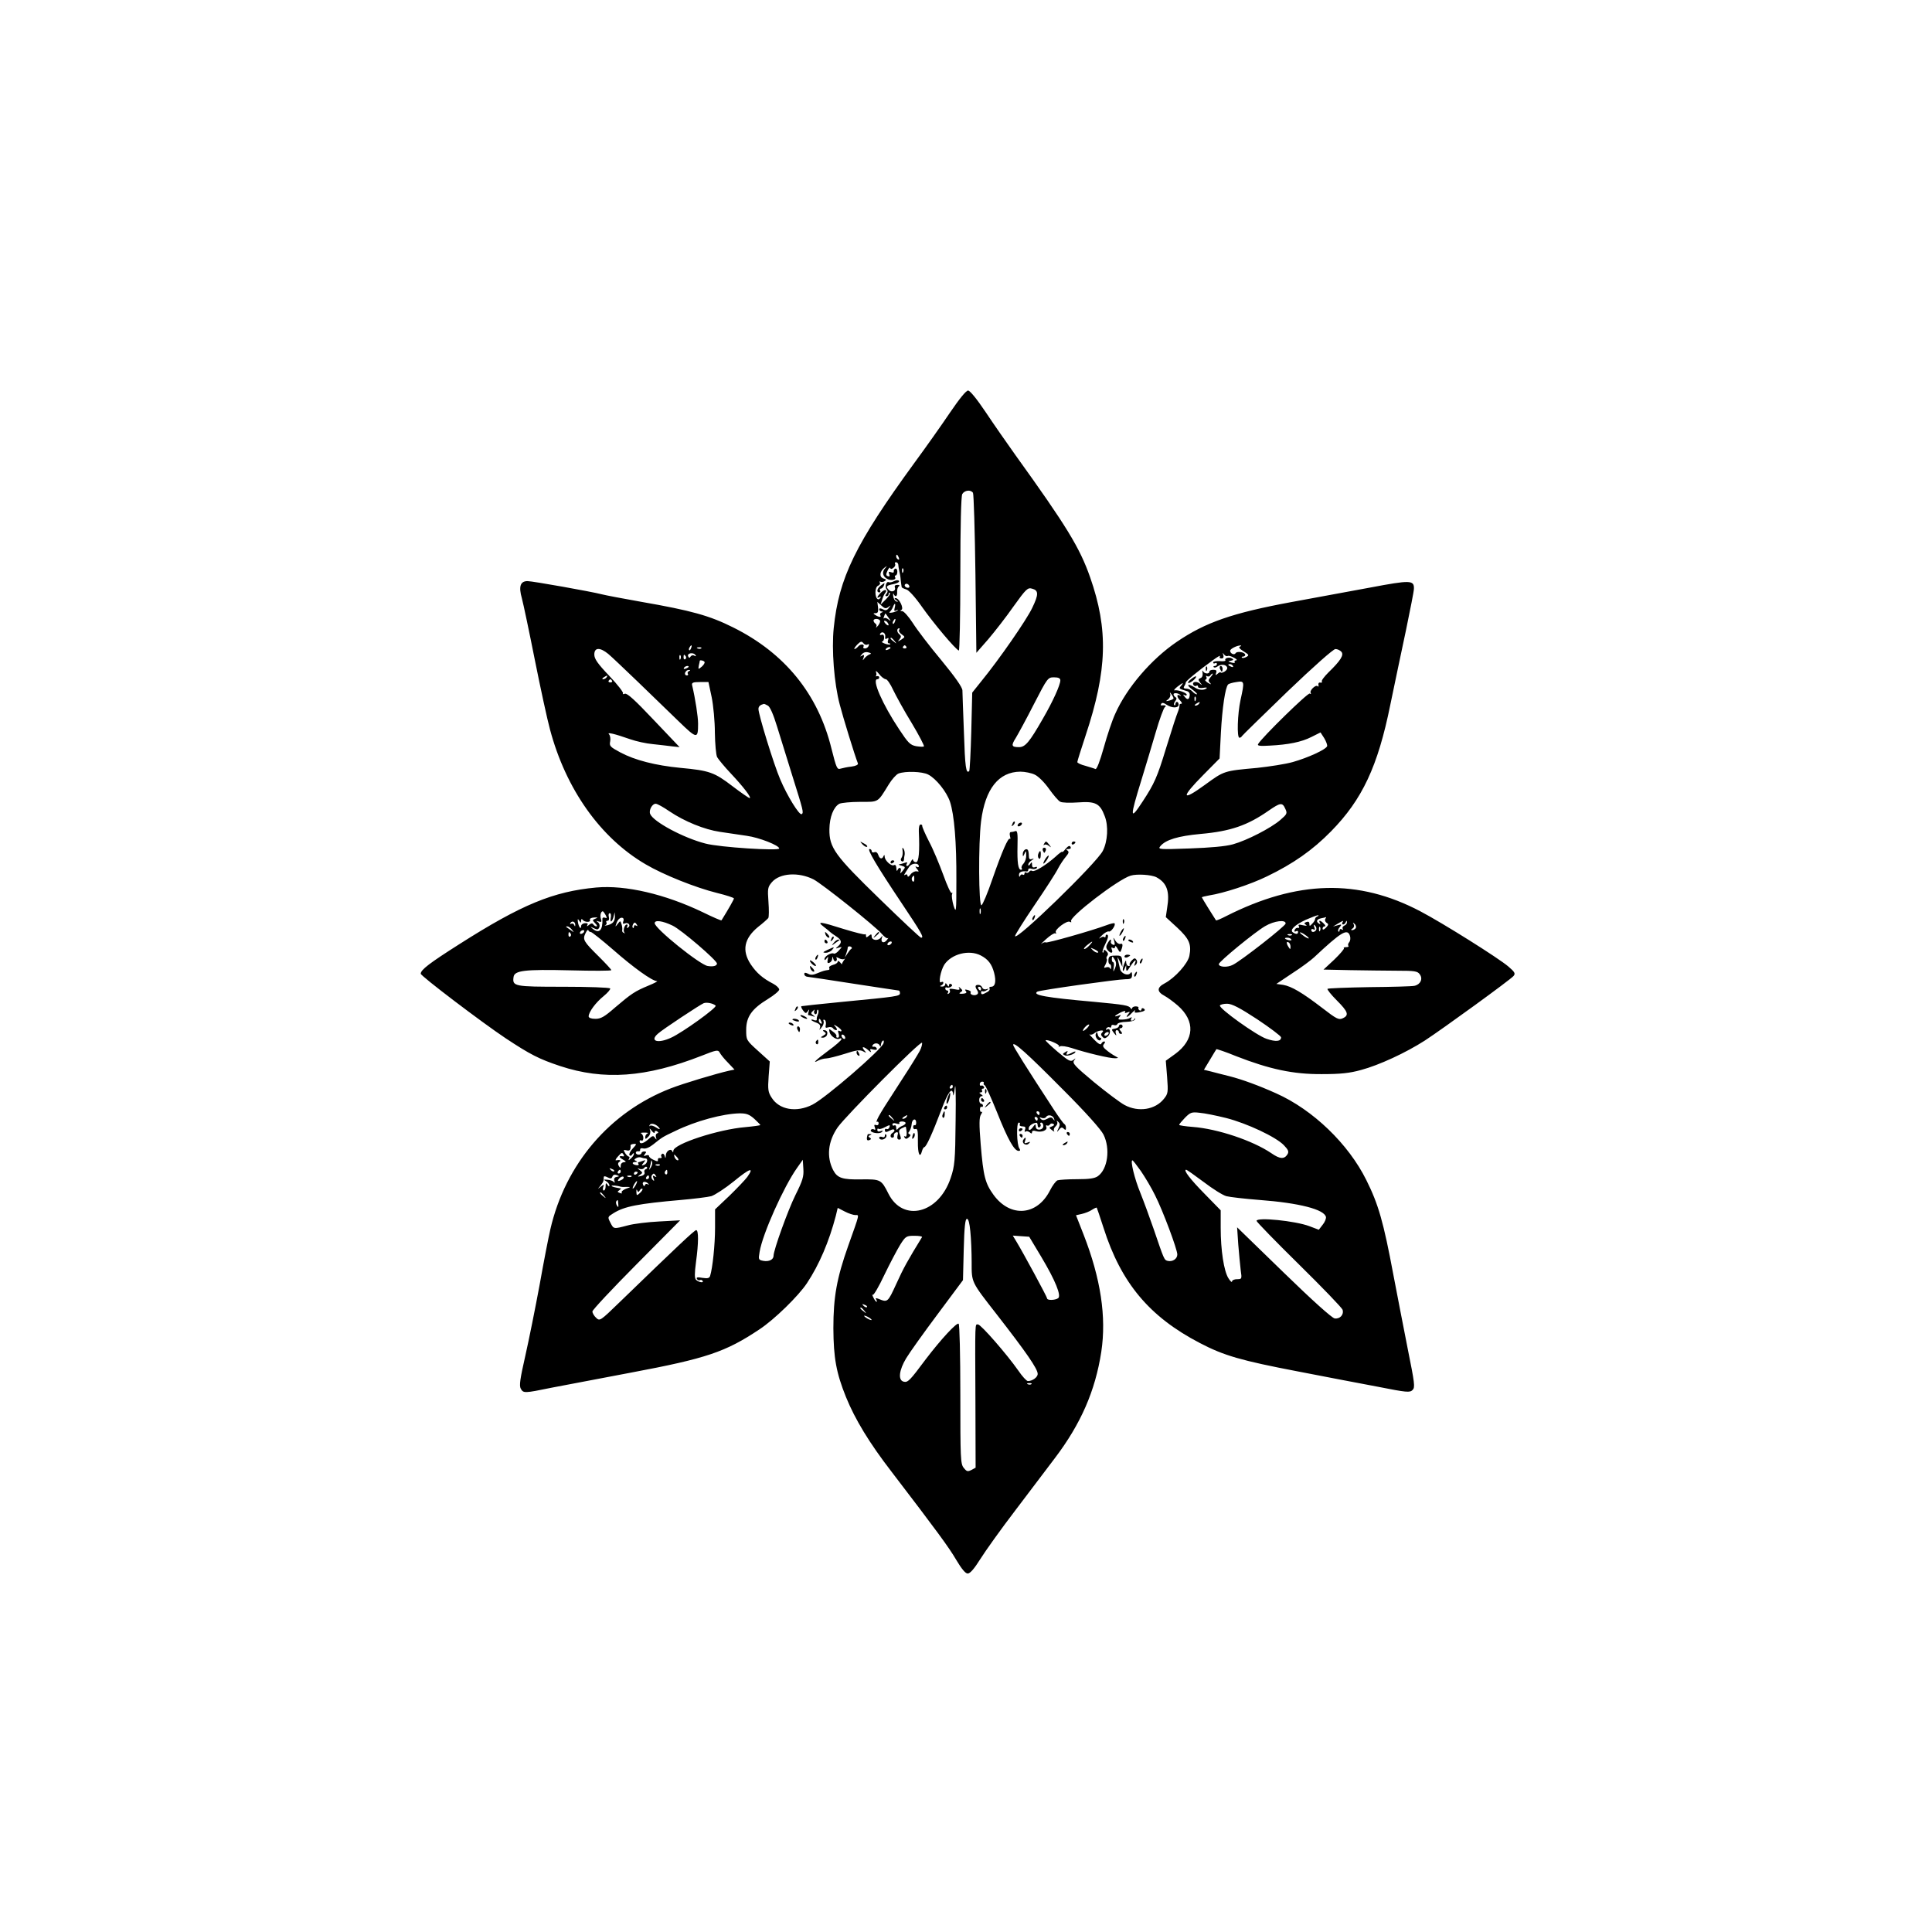 <?xml version="1.0" standalone="no"?>
<!DOCTYPE svg PUBLIC "-//W3C//DTD SVG 20010904//EN"
 "http://www.w3.org/TR/2001/REC-SVG-20010904/DTD/svg10.dtd">
<svg version="1.0" xmlns="http://www.w3.org/2000/svg"
 width="1024pt" height="1024pt" viewBox="0 0 1024 1024"
 preserveAspectRatio="xMidYMid meet">

<g transform="translate(0,1024) scale(0.1,-0.1)"
fill="#000000" stroke="none">
<path d="M5035 8053 c-43 -64 -128 -184 -189 -267 -312 -428 -400 -609 -427
-874 -12 -114 2 -295 32 -407 17 -66 79 -268 96 -311 3 -7 -11 -14 -34 -17
-21 -2 -47 -8 -58 -11 -18 -6 -22 3 -48 106 -71 290 -248 507 -522 643 -124
62 -221 89 -485 135 -96 17 -191 35 -210 40 -58 15 -368 70 -394 70 -38 0 -48
-28 -30 -91 8 -30 39 -177 69 -328 30 -150 66 -316 80 -367 84 -316 267 -575
507 -715 95 -56 266 -124 379 -152 49 -12 89 -25 89 -29 0 -5 -28 -55 -66
-116 -2 -2 -46 17 -99 43 -200 96 -409 145 -565 131 -227 -21 -395 -90 -725
-300 -159 -101 -205 -136 -205 -157 0 -12 324 -258 450 -342 130 -86 177 -110
288 -147 232 -77 456 -61 750 54 78 31 88 33 96 18 5 -10 24 -34 44 -54 l35
-37 -29 -6 c-67 -15 -244 -68 -310 -94 -322 -125 -557 -400 -637 -746 -9 -38
-35 -171 -57 -295 -23 -124 -57 -293 -76 -377 -27 -119 -33 -157 -24 -173 14
-25 18 -25 164 5 67 13 256 49 421 80 399 75 500 109 680 229 79 52 207 177
252 245 65 98 117 220 153 357 l10 42 37 -19 c21 -11 46 -19 56 -19 22 0 25
12 -37 -162 -61 -172 -79 -272 -79 -438 1 -157 15 -236 67 -365 48 -118 123
-242 241 -395 241 -315 305 -402 344 -469 28 -47 48 -71 60 -71 13 0 35 26 67
77 27 43 109 158 184 256 74 98 170 224 212 280 137 181 213 355 245 562 28
185 -3 389 -94 622 l-40 102 31 7 c17 4 41 13 54 22 12 8 24 13 25 11 1 -2 18
-50 36 -107 93 -292 243 -471 510 -610 128 -67 218 -93 521 -151 140 -27 331
-64 423 -81 152 -30 170 -32 184 -17 14 14 11 35 -26 219 -22 111 -56 288 -76
392 -52 278 -79 373 -143 501 -95 192 -283 373 -478 460 -91 41 -181 74 -248
91 -34 8 -78 20 -98 25 l-37 9 32 53 c17 28 32 54 34 56 1 2 49 -14 105 -37
177 -69 302 -96 453 -95 100 0 148 5 209 22 94 25 237 91 338 156 95 62 453
322 470 342 11 13 7 21 -27 50 -51 44 -347 230 -467 293 -329 173 -653 165
-1030 -26 -27 -14 -51 -24 -53 -22 -7 10 -75 119 -75 122 0 2 17 6 38 10 78
12 219 58 307 101 139 67 242 139 340 239 165 168 248 344 314 671 23 110 60
288 83 395 22 107 42 206 42 219 2 47 -19 47 -231 7 -109 -20 -297 -55 -418
-77 -313 -58 -455 -107 -608 -211 -135 -92 -265 -243 -326 -381 -16 -34 -43
-115 -61 -180 -20 -71 -37 -116 -44 -113 -6 3 -30 10 -53 17 -24 6 -43 15 -43
20 0 5 20 68 44 141 115 346 121 561 24 838 -55 157 -124 270 -396 648 -45 63
-116 165 -158 228 -47 70 -83 114 -93 114 -11 0 -47 -45 -96 -117z m122 -425
c4 -7 10 -201 13 -431 l5 -417 63 72 c34 40 95 118 134 174 66 92 75 101 98
94 35 -9 36 -30 1 -102 -29 -62 -175 -273 -270 -389 l-48 -60 -5 -205 c-3
-112 -8 -207 -11 -211 -17 -16 -22 21 -28 205 -4 108 -8 209 -8 223 -1 17 -38
70 -112 160 -62 74 -129 162 -151 197 -22 34 -47 62 -56 63 -11 0 -12 3 -5 6
16 6 -11 63 -30 63 -8 0 -7 -4 3 -11 12 -8 12 -10 1 -7 -8 2 -15 15 -17 29 -1
13 0 18 2 12 9 -21 21 -15 19 10 -1 12 3 25 9 29 7 5 4 8 -8 8 -12 0 -16 -5
-13 -14 7 -18 -17 -28 -32 -13 -18 18 -13 24 24 31 20 4 33 11 30 17 -4 5 -14
5 -26 -1 -11 -6 -23 -8 -28 -6 -13 8 -23 -26 -12 -37 7 -7 7 -15 0 -24 -8 -9
-8 -13 0 -13 6 0 11 5 11 12 0 6 3 8 7 5 3 -4 -7 -19 -22 -34 l-28 -28 8 25
c4 14 11 30 16 36 16 20 -2 23 -22 3 -21 -21 -25 -34 -7 -23 7 4 8 3 4 -5 -12
-18 -26 -2 -26 30 0 17 6 32 15 35 8 4 12 11 8 17 -3 5 -2 7 3 4 6 -3 16 -2
23 3 10 6 9 9 -7 14 -23 8 -20 38 7 58 13 10 14 10 4 -2 -19 -20 -16 -43 7
-57 20 -13 54 -7 44 8 -3 5 -1 9 3 9 5 0 9 9 9 20 0 11 -5 18 -11 16 -5 -2 -9
-8 -8 -14 2 -7 -4 -9 -14 -5 -12 5 -15 2 -10 -10 4 -11 2 -14 -7 -11 -11 4
-11 10 -2 29 6 14 13 20 14 14 3 -6 9 -6 18 2 8 6 11 15 8 20 -3 5 0 9 5 9 6
0 11 -6 12 -12 0 -7 3 -22 5 -33 3 -11 7 -33 8 -50 2 -16 4 -33 5 -36 0 -4 11
-9 24 -13 13 -3 47 -40 84 -93 60 -85 177 -225 195 -231 4 -2 8 179 8 403 0
261 4 413 10 426 12 21 45 25 57 7z m-393 -344 c3 -8 2 -12 -4 -9 -6 3 -10 10
-10 16 0 14 7 11 14 -7z m23 -76 c-3 -8 -6 -5 -6 6 -1 11 2 17 5 13 3 -3 4
-12 1 -19z m33 -78 c0 -5 -7 -7 -15 -4 -8 4 -12 10 -9 15 6 11 24 2 24 -11z
m-111 -107 c14 11 14 10 2 -5 -10 -14 -18 -15 -32 -7 -13 6 -19 6 -19 -1 0 -5
6 -10 13 -11 9 0 9 -2 -1 -6 -6 -2 -10 -9 -6 -14 7 -12 -7 -11 -26 1 -13 8
-13 10 1 10 12 0 15 8 13 30 l-4 30 22 -20 c17 -16 24 -17 37 -7z m33 -5 c-4
-16 -2 -19 9 -13 8 5 11 4 6 0 -4 -5 -18 -10 -30 -12 -12 -2 -17 0 -11 4 6 5
13 16 17 26 9 24 16 21 9 -5z m-32 -53 c14 -18 13 -19 -1 -8 -9 7 -19 10 -23
6 -4 -4 -4 1 0 10 3 10 7 17 8 15 1 -2 8 -12 16 -23z m-46 -14 c3 -4 -2 -17
-10 -27 -9 -10 -13 -14 -10 -7 4 6 2 14 -4 18 -5 3 -10 10 -10 16 0 11 27 12
34 0z m79 -6 c-3 -9 -8 -14 -10 -11 -3 3 -2 9 2 15 9 16 15 13 8 -4z m-38 -6
c11 -16 1 -19 -13 -3 -7 8 -8 14 -3 14 5 0 13 -5 16 -11z m60 -38 c-3 -5 3
-16 14 -23 19 -14 19 -14 -2 -28 -19 -12 -21 -11 -9 2 10 13 9 18 -3 28 -13
11 -12 30 1 30 3 0 3 -4 -1 -9z m-73 -36 c-2 -11 1 -15 9 -9 9 5 10 2 6 -9 -4
-10 -1 -17 5 -17 6 0 9 -2 6 -5 -3 -3 -16 -1 -29 4 -13 5 -19 10 -14 10 6 1
11 10 11 21 0 13 -5 19 -14 15 -7 -3 -10 0 -7 6 10 16 30 4 27 -16z m49 -22
c13 -16 12 -17 -3 -4 -10 7 -18 15 -18 17 0 8 8 3 21 -13z m-143 -19 c7 4 10
2 6 -7 -2 -7 -11 -14 -19 -14 -8 0 -12 4 -9 8 9 15 -14 18 -26 4 -7 -8 -16
-15 -21 -15 -4 0 2 10 14 23 18 18 24 20 33 8 6 -8 16 -11 22 -7z m-935 -19
c-3 -9 -8 -14 -10 -11 -3 3 -2 9 2 15 9 16 15 13 8 -4z m1141 7 c3 -5 -1 -9
-9 -9 -8 0 -12 4 -9 9 3 4 7 8 9 8 2 0 6 -4 9 -8z m1768 1 c-9 -3 -2 -12 19
-25 29 -18 31 -21 15 -30 -10 -5 -20 -7 -23 -4 -4 3 -1 6 5 6 7 0 12 4 12 9 0
14 -43 22 -51 9 -7 -12 -29 -2 -29 13 0 10 36 28 55 28 6 -1 4 -3 -3 -6z
m-2855 -9 c-3 -3 -12 -4 -19 -1 -8 3 -5 6 6 6 11 1 17 -2 13 -5z m1003 2 c0
-2 -7 -7 -16 -10 -8 -3 -12 -2 -9 4 6 10 25 14 25 6z m-1496 -32 c17 -14 87
-81 156 -147 69 -67 166 -161 216 -209 99 -96 104 -96 104 -13 0 35 -14 129
-32 205 -2 12 7 15 42 15 l45 0 17 -80 c9 -44 17 -129 17 -188 1 -60 6 -118
12 -130 7 -12 39 -51 73 -87 66 -70 112 -130 99 -130 -4 0 -46 29 -92 64 -94
72 -121 82 -273 96 -135 13 -243 41 -320 82 -54 29 -59 34 -54 58 3 15 0 32
-6 38 -13 13 29 3 112 -26 31 -11 85 -23 120 -26 36 -4 82 -9 104 -12 l38 -4
-137 144 c-100 106 -141 143 -153 139 -9 -3 -14 -3 -10 2 4 4 -28 46 -72 92
-63 66 -80 91 -80 114 0 38 30 39 74 3z m3886 11 c14 -17 -5 -47 -69 -109 -22
-22 -38 -43 -35 -48 3 -5 0 -7 -8 -6 -7 2 -12 -4 -10 -12 2 -8 0 -12 -4 -7
-10 10 -45 -23 -37 -36 3 -6 1 -7 -5 -3 -10 6 -255 -234 -274 -268 -5 -9 10
-11 60 -8 101 5 170 19 223 46 l48 24 20 -31 c10 -17 17 -36 15 -42 -7 -18
-101 -61 -182 -84 -39 -11 -124 -24 -189 -31 -177 -16 -174 -15 -277 -90 -125
-91 -128 -68 -9 52 l87 88 7 137 c7 130 23 239 38 255 3 4 23 10 44 13 43 7
44 5 22 -95 -16 -73 -20 -200 -6 -200 5 0 11 3 13 8 2 4 110 109 240 235 142
136 245 227 256 227 11 0 25 -7 32 -15z m-2500 -13 c-8 -3 -21 -12 -28 -21
-11 -14 -11 -14 -5 3 5 15 3 17 -8 11 -12 -7 -12 -6 -1 7 8 10 21 14 35 10 15
-4 17 -7 7 -10z m-924 -4 c5 -7 2 -8 -6 -3 -7 4 -15 2 -20 -5 -5 -9 -8 -8 -13
2 -6 17 29 22 39 6z m2821 -5 c4 3 19 -1 33 -9 14 -7 19 -13 12 -14 -7 0 -11
-4 -8 -9 4 -5 -4 -6 -16 -3 -21 6 -21 7 -4 10 14 3 16 6 6 12 -15 9 -42 2 -35
-10 2 -4 -11 -6 -30 -4 -19 1 -35 -2 -35 -7 0 -6 5 -7 10 -4 6 3 10 1 10 -4 0
-6 -5 -11 -12 -11 -6 0 -8 -3 -5 -6 4 -4 12 -2 19 3 18 14 46 12 52 -4 3 -7
-4 -17 -14 -23 -11 -6 -20 -8 -20 -4 0 3 -7 1 -15 -6 -13 -11 -14 -10 -9 4 4
12 0 16 -15 16 -12 0 -21 -4 -21 -10 0 -14 -27 -12 -34 3 -4 6 -4 2 -2 -10 2
-13 -2 -24 -11 -27 -13 -5 -13 -9 -2 -24 13 -15 12 -16 -3 -4 -18 14 -43 7
-32 -9 3 -5 10 -7 15 -4 5 4 9 1 9 -5 0 -6 11 -8 26 -6 15 3 24 2 20 -1 -13
-13 -41 -12 -63 3 -38 24 -49 15 -13 -11 19 -14 29 -25 23 -25 -6 0 -16 7 -23
15 -7 8 -21 15 -32 15 -13 0 -17 4 -11 13 4 6 8 15 8 20 0 7 65 61 144 118 24
18 41 27 37 21 -4 -7 -1 -12 8 -12 10 0 13 6 10 18 -5 13 -4 14 4 3 5 -7 14
-11 19 -8z m-2900 -15 c-3 -8 -6 -5 -6 6 -1 11 2 17 5 13 3 -3 4 -12 1 -19z
m28 13 c3 -5 2 -12 -3 -15 -5 -3 -9 1 -9 9 0 17 3 19 12 6z m99 -29 c3 -5 -4
-16 -14 -25 -19 -16 -20 -16 -16 6 3 12 5 23 5 25 2 5 20 1 25 -6z m2801 -22
c3 -6 -1 -7 -9 -4 -18 7 -21 14 -7 14 6 0 13 -4 16 -10z m-2885 -4 c0 -2 -7
-7 -16 -10 -8 -3 -12 -2 -9 4 6 10 25 14 25 6z m2 -23 c-6 -2 -10 -9 -6 -14 3
-5 0 -9 -5 -9 -12 0 -14 13 -4 23 3 4 11 7 17 6 6 0 5 -3 -2 -6z m1043 -43 c7
0 25 -26 39 -57 15 -31 58 -110 98 -175 39 -65 68 -121 65 -124 -3 -3 -21 -2
-41 1 -32 6 -43 18 -90 89 -88 132 -147 266 -116 266 6 0 10 4 10 10 0 5 -6 8
-12 6 -7 -1 -10 -1 -6 1 4 2 4 12 1 21 -3 9 4 5 16 -10 12 -16 29 -28 36 -28z
m1722 12 c-13 -15 -14 -21 -4 -31 9 -10 7 -10 -11 0 -12 8 -18 15 -12 17 6 2
7 9 4 14 -4 6 -2 8 4 4 6 -3 13 -2 17 4 3 5 9 10 12 10 3 0 -1 -8 -10 -18z
m-3202 -2 c-3 -5 -12 -10 -18 -10 -7 0 -6 4 3 10 19 12 23 12 15 0z m2405 -16
c0 -24 -39 -111 -93 -204 -71 -124 -93 -150 -126 -150 -40 0 -43 8 -17 49 12
20 56 100 96 179 72 140 74 142 107 142 23 0 33 -5 33 -16z m-2376 -2 c3 -5
-1 -9 -9 -9 -8 0 -12 4 -9 9 3 4 7 8 9 8 2 0 6 -4 9 -8z m3016 -27 c-13 -15
-13 -15 34 -29 8 -3 13 -12 12 -20 -3 -25 -12 -28 -27 -9 -9 11 -10 14 -1 9 6
-4 12 -3 12 2 0 10 -47 27 -65 23 -5 -1 1 8 15 19 30 23 37 25 20 5z m-40 -66
c0 -4 -10 -9 -22 -12 -20 -5 -21 -4 -7 6 9 7 14 19 12 27 -4 13 -3 13 6 0 6
-8 11 -18 11 -21z m37 16 c4 -4 2 -5 -4 -1 -18 10 -16 -10 3 -28 8 -9 11 -16
5 -16 -6 0 -10 -3 -9 -7 0 -5 -2 -17 -6 -28 -14 -37 -25 -69 -67 -205 -45
-148 -61 -184 -122 -277 -69 -106 -70 -90 -6 117 21 69 55 181 75 250 20 69
42 128 48 132 11 7 1 12 -17 9 -5 -1 -6 3 -2 9 4 7 14 5 28 -5 28 -19 64 -19
64 0 0 8 -4 15 -9 15 -4 0 -8 -5 -8 -12 0 -6 -3 -8 -6 -5 -4 4 -1 13 5 21 8
10 9 16 1 21 -5 3 -10 10 -10 15 0 10 27 7 37 -5z m80 -27 c-3 -8 -6 -5 -6 6
-1 11 2 17 5 13 3 -3 4 -12 1 -19z m18 -18 c-3 -5 -12 -10 -18 -10 -7 0 -6 4
3 10 19 12 23 12 15 0z m-2285 -10 c11 -6 29 -46 49 -112 18 -57 54 -173 80
-258 58 -185 62 -198 50 -205 -12 -8 -77 97 -114 185 -34 79 -115 343 -115
372 0 14 9 22 28 27 2 1 12 -3 22 -9z m849 -365 c42 -21 98 -91 116 -144 23
-69 35 -216 34 -416 0 -170 -1 -178 -15 -135 -7 25 -11 52 -8 60 3 8 2 11 -2
7 -4 -4 -24 39 -44 95 -21 57 -54 137 -76 178 -21 41 -37 78 -36 83 1 4 -3 7
-9 7 -6 0 -10 -16 -9 -37 5 -107 0 -163 -15 -163 -8 0 -15 6 -16 13 0 6 -5 2
-11 -10 -6 -13 -15 -23 -20 -23 -5 0 -6 5 -2 12 5 8 2 9 -10 5 -10 -4 -23 -7
-29 -8 -7 -1 -2 -4 11 -7 22 -7 22 -8 7 -27 -14 -17 -16 -17 -11 -2 6 19 -10
24 -17 5 -3 -7 -6 -3 -6 10 -1 14 -5 20 -12 17 -13 -9 -49 23 -50 44 0 10 -2
12 -6 4 -7 -19 -21 -16 -28 6 -4 12 -12 18 -21 14 -7 -3 -14 0 -14 6 0 6 -5
11 -11 11 -15 0 37 -88 168 -284 109 -163 122 -186 105 -186 -5 0 -103 92
-218 204 -240 233 -269 273 -268 371 1 65 22 118 53 135 11 5 60 10 110 10
100 0 91 -6 152 93 16 26 39 52 51 57 36 14 126 11 157 -5z m566 -1 c19 -9 51
-41 75 -75 23 -32 49 -63 59 -68 9 -6 52 -7 94 -4 93 7 117 -5 142 -72 21 -53
16 -134 -10 -185 -34 -66 -465 -484 -465 -451 0 6 47 81 104 165 58 85 114
172 124 193 11 21 30 49 41 62 16 19 18 26 9 33 -9 5 -8 8 5 8 11 0 15 4 11
12 -5 8 -13 4 -26 -11 -10 -13 -18 -20 -18 -16 0 4 -17 -8 -37 -27 -50 -44
-110 -81 -122 -74 -5 4 -12 2 -16 -4 -4 -6 -11 -8 -16 -5 -5 4 -9 1 -9 -5 0
-6 -4 -9 -9 -6 -5 4 -12 0 -14 -6 -3 -8 -6 -6 -6 5 -1 15 16 22 42 18 4 0 7 4
7 10 0 6 8 8 19 4 11 -3 22 -1 26 4 3 7 0 8 -9 5 -11 -4 -16 0 -16 12 0 16 -2
17 -10 4 -6 -9 -10 -10 -10 -3 0 7 8 17 18 23 14 9 14 11 1 7 -12 -4 -16 1
-16 19 0 14 -3 27 -6 30 -10 10 -27 -6 -26 -24 0 -14 2 -13 9 3 8 18 9 17 9
-8 1 -16 -6 -35 -14 -44 -8 -8 -13 -19 -10 -24 4 -5 2 -9 -3 -9 -16 0 -21 38
-19 127 2 66 -1 82 -11 78 -8 -3 -18 -5 -24 -5 -6 0 -8 -9 -5 -21 3 -12 3 -18
0 -15 -9 9 -41 -64 -93 -213 -25 -74 -52 -137 -58 -139 -15 -5 -17 327 -2 446
22 171 93 261 208 262 24 0 59 -7 77 -16z m-1937 -194 c80 -54 186 -97 268
-109 38 -6 102 -15 142 -21 66 -9 172 -51 172 -67 0 -14 -316 6 -391 26 -117
30 -277 116 -293 157 -8 20 11 54 29 54 9 0 41 -18 73 -40z m3264 14 c12 -25
10 -29 -26 -60 -50 -43 -176 -108 -251 -129 -39 -11 -119 -18 -230 -22 -163
-6 -169 -5 -155 12 28 34 94 54 214 65 158 14 248 45 361 124 61 42 72 44 87
10z m-1942 -306 c0 -5 -6 -6 -12 -2 -8 5 -7 1 1 -10 13 -16 13 -17 -1 -14 -10
1 -24 -6 -32 -17 -9 -12 -15 -15 -16 -7 0 7 -5 10 -11 6 -12 -7 -9 -2 20 42
14 21 51 22 51 2z m-558 -69 c46 -24 327 -248 361 -288 14 -17 29 -27 33 -23
5 4 2 -1 -5 -10 -16 -21 -35 -13 -27 11 5 14 5 14 -6 1 -16 -19 -48 -14 -48 7
0 13 -3 13 -15 3 -12 -10 -15 -10 -15 0 0 8 -2 11 -5 8 -3 -3 -54 10 -113 28
-126 40 -145 42 -106 12 16 -12 31 -25 34 -28 3 -3 17 -13 32 -23 30 -19 32
-34 8 -54 -13 -11 -12 -12 5 -6 20 6 20 6 1 -15 -10 -12 -22 -19 -27 -16 -12
7 -49 -14 -49 -29 0 -8 4 -7 11 3 9 12 10 11 6 -7 -3 -15 -1 -20 9 -16 8 3 15
13 15 22 1 14 2 13 6 -2 2 -9 9 -15 14 -11 5 3 6 10 3 16 -4 6 0 6 13 -1 11
-6 24 -7 29 -3 5 4 3 0 -4 -9 -6 -9 -11 -18 -9 -20 1 -2 -4 2 -10 10 -7 8 -13
10 -13 4 0 -6 -11 -14 -25 -17 -14 -4 -23 -11 -20 -16 3 -6 1 -11 -4 -11 -21
-3 -26 -4 -58 -17 -22 -10 -37 -11 -50 -3 -15 7 -20 7 -20 -2 0 -7 7 -13 16
-14 9 -1 120 -17 246 -37 127 -19 233 -36 238 -36 4 0 7 -6 7 -14 0 -16 -13
-18 -305 -46 -115 -11 -213 -22 -217 -23 -4 -1 0 -11 8 -22 13 -17 16 -18 25
-5 9 13 10 12 5 -2 -3 -10 -4 -18 -2 -18 3 0 13 -3 23 -6 15 -5 15 -4 3 5 -13
9 -13 12 -1 23 9 8 11 9 7 1 -3 -6 -2 -14 4 -18 5 -3 10 2 10 11 0 10 3 15 6
11 4 -3 3 -14 -1 -24 -5 -10 -7 -22 -6 -27 1 -5 -5 -6 -14 -3 -8 4 -15 4 -15
1 0 -2 12 -9 26 -14 19 -7 24 -15 20 -28 -5 -14 -3 -13 9 3 9 11 13 25 10 33
-3 7 0 10 6 6 6 -3 8 -15 6 -26 -4 -15 -1 -18 13 -13 10 3 21 1 25 -5 3 -5 11
-10 17 -10 6 0 5 7 -3 17 -13 15 -12 15 9 2 12 -8 22 -17 22 -22 0 -4 -5 -5
-11 -1 -8 4 -9 0 -4 -15 4 -13 2 -21 -5 -21 -6 0 -9 3 -7 8 3 4 -5 15 -18 24
-22 17 -23 17 -18 -3 6 -22 38 -43 53 -34 6 3 10 2 10 -3 0 -5 -31 -33 -70
-61 -69 -51 -89 -72 -51 -51 11 5 29 10 40 10 11 0 55 11 97 24 61 20 82 23
98 14 19 -10 20 -10 7 5 -18 22 -3 22 22 0 12 -11 17 -12 12 -4 -6 11 -3 13
14 8 15 -3 21 -1 18 6 -3 7 -10 11 -16 9 -7 -1 -10 2 -6 8 9 14 32 13 38 -2 3
-8 6 -7 6 4 1 9 5 19 10 22 5 4 7 -2 4 -13 -8 -32 -306 -290 -377 -326 -85
-43 -176 -27 -216 37 -19 29 -21 43 -16 113 l6 79 -63 57 c-62 56 -62 57 -62
111 0 69 30 111 115 163 33 20 60 43 60 50 0 8 -15 22 -32 31 -56 29 -88 57
-119 103 -48 73 -35 137 39 198 26 20 50 42 54 47 4 6 4 45 1 86 -5 70 -4 78
18 104 42 49 142 55 221 15z m1818 11 c55 -30 71 -75 56 -163 l-7 -48 60 -55
c64 -60 77 -88 65 -150 -8 -41 -76 -117 -131 -146 -42 -22 -42 -44 -1 -66 17
-9 49 -33 71 -52 93 -82 88 -181 -14 -256 l-50 -36 7 -87 c6 -80 5 -88 -17
-115 -46 -58 -135 -72 -208 -33 -23 12 -96 67 -162 121 -102 85 -117 101 -106
115 10 14 10 14 -4 3 -15 -11 -26 -5 -84 44 -36 31 -65 58 -63 60 8 7 78 -23
71 -31 -5 -4 -2 -5 5 -1 7 4 35 0 63 -9 76 -25 201 -55 229 -54 16 0 19 3 10
6 -8 4 -30 17 -48 31 -25 19 -30 28 -21 38 7 9 8 14 1 14 -6 0 -12 -6 -15 -12
-3 -8 -17 0 -38 22 -18 19 -30 32 -25 28 5 -4 16 -2 24 4 19 17 61 23 45 7 -9
-9 -9 -15 0 -24 10 -11 15 -10 29 2 17 16 14 48 -5 36 -6 -3 -7 -1 -3 6 4 6
12 9 17 6 5 -4 9 -1 9 5 0 7 6 10 14 7 8 -3 16 -1 18 5 2 6 24 12 48 12 26 1
44 6 46 14 1 7 0 8 -3 2 -2 -5 -9 -10 -14 -10 -6 0 -7 5 -3 12 5 7 3 8 -6 3
-7 -5 -26 -9 -41 -9 -23 -1 -25 2 -16 13 10 12 9 14 -5 8 -29 -10 -21 0 12 17
17 8 27 10 24 4 -5 -8 -1 -9 11 -4 15 5 16 4 5 -9 -19 -23 -3 -18 21 8 12 12
19 16 15 9 -6 -9 -1 -11 19 -8 33 6 40 12 26 21 -6 3 -11 1 -11 -5 0 -6 -5 -8
-10 -5 -6 4 -8 10 -6 14 3 3 -4 7 -15 7 -10 0 -19 -5 -19 -11 0 -5 -4 -4 -8 2
-9 14 -32 18 -192 33 -259 23 -330 36 -302 54 13 8 427 66 468 66 29 0 34 4
34 23 0 14 -3 18 -8 10 -12 -18 -49 -4 -55 20 -18 75 -18 74 -2 42 l14 -30 -1
30 c-2 28 -5 31 -37 30 -28 0 -35 -4 -36 -23 -1 -12 2 -22 7 -22 4 0 8 -8 7
-17 0 -10 -3 -13 -5 -6 -3 7 -12 9 -21 6 -13 -5 -14 -3 -3 16 6 13 9 25 6 28
-3 4 -2 11 3 17 6 7 4 16 -5 24 -10 10 -14 10 -14 1 0 -7 -3 -10 -6 -7 -3 3 4
24 15 46 13 25 17 43 11 47 -6 3 -10 1 -10 -6 0 -7 -3 -9 -7 -6 -3 4 -13 2
-22 -5 -9 -6 -5 0 9 14 14 14 30 23 37 21 11 -5 39 35 30 43 -2 3 -22 -2 -43
-10 -78 -29 -317 -97 -322 -91 -3 3 -13 -1 -22 -7 -9 -7 2 4 24 24 22 20 44
34 49 31 6 -3 7 -1 3 5 -9 14 60 66 75 56 7 -4 9 -3 6 3 -13 21 250 223 316
242 33 10 111 5 137 -9z m-1284 -10 c0 -12 -4 -16 -9 -11 -5 5 -6 14 -3 20 10
15 12 14 12 -9z m351 -182 c-3 -7 -5 -2 -5 12 0 14 2 19 5 13 2 -7 2 -19 0
-25z m-1987 -8 c8 -16 8 -18 -4 -14 -8 3 -14 0 -13 -8 2 -58 -17 -78 -50 -52
-17 14 -16 14 5 4 18 -9 23 -8 29 6 3 9 0 20 -8 26 -11 8 -10 9 4 4 15 -5 17
-2 12 14 -6 18 0 40 10 40 2 0 9 -9 15 -20z m27 -16 c-5 -29 9 -20 16 11 l5
20 1 -20 c1 -28 -10 -41 -39 -49 -14 -3 -19 -3 -12 0 6 3 10 10 6 15 -3 5 0 9
7 9 6 0 9 8 6 20 -3 11 -1 20 5 20 6 0 8 -12 5 -26z m3746 9 c-7 -2 -13 -9
-13 -15 0 -5 -7 -16 -15 -24 -13 -14 -15 -14 -15 0 0 10 -6 13 -16 9 -13 -5
-13 -7 -2 -15 8 -5 2 -6 -16 -2 -21 5 -27 4 -22 -5 4 -7 2 -10 -5 -9 -6 2 -14
-3 -17 -11 -3 -8 0 -11 7 -7 6 4 11 2 11 -3 0 -13 -10 -14 -27 -3 -19 12 8 39
68 67 30 13 59 24 64 24 6 0 4 -3 -2 -6z m-3827 -12 c-17 -7 -17 -8 -2 -24 10
-9 13 -17 7 -17 -5 0 -13 5 -16 10 -5 8 -12 7 -23 -2 -10 -9 -13 -9 -9 -1 5 8
0 11 -13 10 -11 -1 -20 -8 -20 -16 0 -21 -13 -4 -17 22 -2 17 -1 19 7 7 9 -13
10 -13 10 0 0 9 3 11 8 5 10 -14 44 -15 39 -1 -3 7 6 12 22 13 21 1 22 0 7 -6z
m147 -16 c-3 -11 -1 -13 10 -9 18 7 32 -12 16 -22 -8 -4 -9 -3 -5 4 4 7 3 12
-2 12 -13 0 -22 -38 -11 -44 5 -2 4 -3 -3 -1 -7 1 -12 8 -10 15 1 7 0 21 -4
32 -6 19 -6 19 -20 1 -13 -17 -14 -17 -7 2 7 23 23 36 35 29 4 -3 5 -11 1 -19z
m3721 14 c-3 -6 0 -15 7 -20 12 -7 11 -11 -3 -26 -11 -11 -18 -13 -18 -5 0 7
5 12 11 12 6 0 4 7 -5 15 -17 18 -30 20 -20 3 4 -7 3 -8 -4 -4 -19 11 -14 24
11 29 12 2 23 5 25 6 2 0 0 -4 -4 -10z m-3975 -32 c0 -9 -2 -8 -6 1 -2 6 -10
9 -15 6 -7 -4 -8 -2 -4 5 9 13 26 5 25 -12z m516 -3 c45 -21 235 -184 235
-201 0 -12 -19 -18 -49 -13 -41 6 -281 199 -281 227 0 18 41 13 95 -13z m3249
11 c0 -13 -238 -199 -280 -219 -29 -15 -74 -12 -74 4 0 13 190 169 245 201 49
29 111 36 109 14z m301 5 c-3 -5 -2 -10 4 -10 5 0 12 6 14 13 4 9 6 9 6 -1 1
-7 -6 -15 -14 -18 -8 -4 -12 -11 -8 -17 3 -6 1 -7 -5 -3 -7 4 -12 2 -12 -5 0
-7 -3 -9 -6 -6 -4 4 -1 14 7 23 12 15 11 16 -11 10 l-25 -7 25 15 c30 18 33
19 25 6z m-3739 -12 c4 -7 3 -8 -4 -4 -7 4 -12 2 -12 -5 0 -7 -3 -10 -6 -6 -6
5 3 27 11 27 2 0 7 -5 11 -12z m3810 -17 c-4 -6 -13 -11 -19 -11 -8 0 -7 3 2
9 8 5 10 14 6 22 -6 11 -5 11 5 2 7 -6 9 -16 6 -22z m-210 -10 c-9 -14 -26
-14 -26 0 0 5 5 7 12 3 8 -5 9 -1 4 12 -5 14 -4 16 5 7 6 -6 8 -16 5 -22z
m-3945 2 c13 -17 13 -17 -6 -3 -11 8 -22 16 -24 17 -2 2 0 3 6 3 6 0 17 -8 24
-17z m3966 -5 c-3 -8 -6 -5 -6 6 -1 11 2 17 5 13 3 -3 4 -12 1 -19z m-3865 -8
c5 0 58 -42 118 -94 107 -94 207 -166 232 -166 7 0 -13 -11 -45 -24 -72 -30
-90 -42 -177 -116 -56 -49 -75 -60 -104 -60 -22 0 -36 5 -36 13 0 23 38 74 79
107 22 18 38 37 35 41 -3 5 -115 9 -248 9 -262 0 -271 2 -264 52 5 34 57 41
301 35 119 -3 217 -3 217 1 0 4 -30 36 -66 72 -81 80 -87 90 -71 123 7 15 14
22 15 17 2 -6 8 -10 14 -10z m-37 0 c-3 -5 -11 -10 -16 -10 -6 0 -7 5 -4 10 3
6 11 10 16 10 6 0 7 -4 4 -10z m-70 -9 c3 -5 2 -12 -3 -15 -5 -3 -9 1 -9 9 0
17 3 19 12 6z m3911 -22 c3 -6 -5 -3 -20 6 -14 10 -26 19 -26 22 0 7 39 -17
46 -28z m219 11 c4 -12 2 -27 -4 -34 -6 -7 -8 -16 -4 -19 3 -4 -2 -7 -12 -7
-10 0 -16 -3 -12 -6 3 -3 -20 -30 -51 -60 l-57 -53 140 -3 c77 -1 189 -3 248
-3 95 0 110 -2 122 -19 18 -24 4 -54 -28 -61 -12 -3 -120 -6 -239 -7 -119 -2
-219 -6 -222 -9 -3 -3 19 -31 49 -61 60 -60 67 -79 32 -95 -21 -10 -33 -4
-108 54 -107 82 -163 115 -208 123 l-36 5 85 57 c47 30 99 69 115 84 143 134
177 155 190 114z m-308 4 c-3 -3 -12 -4 -19 -1 -8 3 -5 6 6 6 11 1 17 -2 13
-5z m-3 -23 c4 -5 -3 -7 -14 -4 -23 6 -26 13 -6 13 8 0 17 -4 20 -9z m-2119
-21 c-3 -5 -11 -10 -16 -10 -6 0 -7 5 -4 10 3 6 11 10 16 10 6 0 7 -4 4 -10z
m1050 -10 c-10 -11 -22 -20 -28 -20 -5 0 1 9 14 20 31 25 37 25 14 0z m1065
-8 c0 -15 -2 -15 -10 -2 -13 20 -13 33 0 25 6 -3 10 -14 10 -23z m-2328 -11
c-5 -3 -14 -15 -21 -26 l-13 -20 7 20 c4 11 8 25 8 32 0 6 7 9 15 6 7 -3 10
-9 4 -12z m1307 -20 c-6 -2 -18 4 -27 13 -15 15 -15 15 10 4 15 -7 23 -15 17
-17z m-621 -15 c39 -20 59 -46 71 -92 12 -46 6 -74 -16 -74 -8 0 -12 -4 -8 -9
3 -6 -3 -15 -14 -20 -25 -14 -31 -14 -31 0 0 5 4 8 8 5 4 -2 14 0 22 6 13 8
12 9 -2 5 -9 -3 -19 1 -22 9 -3 8 -12 14 -21 14 -17 0 -19 -9 -5 -30 6 -9 5
-17 -2 -21 -14 -9 -40 0 -33 11 3 4 -4 10 -16 13 -15 4 -17 2 -10 -6 7 -9 2
-12 -16 -14 -19 -1 -22 1 -12 8 12 7 12 10 0 21 -10 9 -12 10 -7 1 5 -10 -1
-11 -25 -6 -22 4 -30 3 -25 -5 3 -6 1 -14 -5 -18 -8 -4 -9 -3 -5 4 4 7 2 12
-3 12 -6 0 -11 5 -11 11 0 5 4 8 8 5 4 -2 14 -1 21 3 9 6 10 11 2 15 -6 4 -11
1 -11 -6 0 -9 -3 -9 -10 2 -6 10 -10 11 -10 3 0 -7 -8 -13 -17 -12 -11 0 -13
3 -5 6 6 2 12 9 12 14 0 6 -5 7 -12 3 -16 -10 -3 61 17 93 38 57 131 81 193
49z m712 -25 c7 -13 7 -27 0 -43 -10 -22 -10 -22 -7 5 3 15 1 27 -3 27 -4 0
-7 7 -7 15 0 20 4 19 17 -4z m-710 -151 c0 -5 -2 -10 -4 -10 -3 0 -8 5 -11 10
-3 6 -1 10 4 10 6 0 11 -4 11 -10z m-1407 -90 c10 -9 -176 -143 -236 -170 -71
-33 -116 -18 -69 22 24 22 224 154 242 161 16 6 50 -1 63 -13z m2870 -72 c69
-46 126 -89 127 -96 0 -22 -27 -25 -77 -8 -52 17 -256 163 -247 177 3 5 20 9
38 9 25 0 66 -21 159 -82z m-2309 -14 c3 -8 2 -12 -4 -9 -6 3 -10 10 -10 16 0
14 7 11 14 -7z m1409 -32 c-10 -10 -20 -17 -22 -16 -6 5 20 34 30 34 5 0 1 -8
-8 -18z m112 -32 c-3 -5 -11 -10 -16 -10 -6 0 -7 5 -4 10 3 6 11 10 16 10 6 0
7 -4 4 -10z m-1395 -21 c0 -6 -4 -7 -10 -4 -5 3 -10 11 -10 16 0 6 5 7 10 4 6
-3 10 -11 10 -16z m395 -69 c-9 -17 -50 -84 -92 -148 -104 -161 -105 -163
-126 -200 -10 -19 -14 -31 -9 -28 5 3 9 -1 9 -8 0 -8 -6 -12 -14 -9 -9 4 -11
0 -6 -13 4 -11 3 -15 -5 -10 -6 3 -13 2 -16 -3 -9 -14 45 -24 58 -11 8 8 6 9
-6 5 -11 -5 -18 -2 -18 6 0 7 3 10 6 6 4 -3 19 0 35 9 25 13 28 13 23 -1 -3
-8 -10 -12 -15 -9 -5 3 -9 0 -9 -5 0 -14 6 -14 31 -1 20 11 28 -3 9 -15 -13
-8 -13 -25 0 -25 6 0 9 5 8 11 -2 6 3 14 11 17 10 3 13 -1 8 -17 -3 -14 0 -21
9 -21 10 0 11 6 4 25 -8 20 -6 27 10 35 11 6 20 9 21 8 7 -31 6 -57 -3 -52 -7
4 -8 2 -4 -5 6 -9 11 -9 23 1 10 8 11 14 4 16 -8 3 -9 8 -1 16 5 7 11 24 12
38 2 28 24 34 24 7 0 -10 -4 -15 -8 -13 -4 3 -8 -2 -8 -10 0 -9 6 -13 13 -10
10 4 13 -11 12 -66 -1 -67 11 -93 22 -50 3 11 9 20 12 20 10 0 43 73 89 194
37 99 60 130 64 84 1 -12 5 4 9 37 4 34 6 -42 4 -175 -2 -213 -5 -241 -26
-303 -63 -190 -253 -237 -330 -84 -38 76 -42 77 -144 76 -100 -2 -127 7 -149
49 -36 70 -28 152 24 227 43 61 441 462 447 448 2 -6 -3 -26 -12 -43z m757
-203 c123 -123 204 -214 217 -241 37 -75 22 -183 -30 -220 -17 -12 -46 -16
-110 -16 -48 0 -95 -3 -104 -6 -9 -4 -27 -28 -40 -54 -68 -134 -210 -145 -299
-23 -44 61 -54 97 -68 267 -9 109 -8 143 1 158 7 11 9 18 4 15 -5 -3 -9 3 -9
13 0 10 4 16 8 14 4 -3 8 0 8 5 0 6 -4 11 -10 11 -5 0 -10 9 -10 20 0 11 6 20
13 20 8 0 7 4 -3 10 -11 7 -11 10 -2 10 7 0 10 5 7 10 -3 6 -1 10 5 10 6 0 8
5 5 10 -4 6 -10 8 -14 6 -4 -3 -8 1 -8 8 0 7 6 13 13 13 7 0 11 -4 8 -8 -2 -4
0 -9 5 -11 5 -1 34 -66 65 -142 58 -146 92 -206 115 -206 9 0 10 4 4 13 -14
18 -17 137 -3 137 6 0 8 -4 5 -10 -3 -5 3 -10 14 -10 15 0 19 -5 14 -17 -3
-10 -3 -15 2 -11 4 4 14 3 22 -3 10 -9 13 -8 13 0 0 8 8 10 20 6 29 -9 63 4
56 21 -3 8 -2 12 3 9 5 -3 12 -1 16 5 4 6 11 7 18 3 7 -4 4 -9 -7 -13 -17 -6
-17 -7 0 -20 10 -8 15 -10 11 -4 -4 7 0 17 8 24 8 7 12 17 8 24 -4 8 -3 8 6 0
10 -9 10 -17 1 -35 -10 -21 -9 -22 3 -7 10 13 16 15 25 6 9 -9 12 -8 12 4 0 9
-4 18 -8 20 -5 2 -30 37 -57 78 -147 225 -215 334 -215 342 0 21 75 -46 262
-235z m-582 13 c0 -5 -5 -10 -11 -10 -5 0 -7 5 -4 10 3 6 8 10 11 10 2 0 4 -4
4 -10z m460 -140 c0 -5 -2 -10 -4 -10 -3 0 -8 5 -11 10 -3 6 -1 10 4 10 6 0
11 -4 11 -10z m990 -26 c109 -28 263 -100 305 -144 24 -25 27 -34 19 -48 -17
-27 -40 -26 -86 6 -99 67 -285 129 -415 139 -40 3 -73 8 -73 11 0 4 14 20 31
38 28 28 35 31 77 26 26 -2 90 -15 142 -28z m-2502 -4 c17 -16 32 -31 32 -33
0 -2 -36 -7 -79 -11 -144 -12 -380 -89 -382 -125 0 -9 -3 -11 -5 -4 -8 19 -34
3 -35 -21 -1 -17 -2 -17 -6 -3 -2 9 -9 15 -14 11 -5 -3 -7 -10 -3 -15 3 -5 0
-8 -8 -7 -7 2 -12 -3 -11 -9 2 -10 -3 -10 -22 -1 -14 6 -25 15 -25 21 0 5 -7
6 -16 3 -13 -5 -14 -4 -6 7 9 10 8 14 -3 14 -8 0 -15 -4 -15 -9 0 -4 -7 -8
-15 -8 -8 0 -15 5 -15 10 0 6 6 9 13 8 6 -2 11 2 10 8 -1 7 6 10 17 7 12 -3
32 5 52 21 49 39 48 39 118 72 109 53 251 91 340 93 36 0 51 -5 78 -29z m733
3 c13 -16 12 -17 -3 -4 -17 13 -22 21 -14 21 2 0 10 -8 17 -17z m74 7 c-3 -5
-12 -10 -18 -10 -7 0 -6 4 3 10 19 12 23 12 15 0z m782 -10 c4 -12 3 -12 -5
-1 -8 10 -14 11 -32 1 -17 -9 -25 -9 -34 0 -8 8 -7 10 5 5 10 -4 20 -1 24 5 9
15 37 9 42 -10z m-87 0 c0 -5 -2 -10 -4 -10 -3 0 -8 5 -11 10 -3 6 -1 10 4 10
6 0 11 -4 11 -10z m-700 -22 c0 -5 -8 -12 -17 -15 -10 -4 -21 -11 -25 -17 -5
-7 -8 -4 -8 7 0 10 -4 15 -10 12 -5 -3 -10 -1 -10 5 0 7 8 9 21 5 12 -4 19 -3
16 2 -3 5 3 9 14 9 10 0 19 -4 19 -8z m-1304 -29 c3 -6 -5 -4 -18 5 -14 9 -28
13 -33 9 -4 -5 -5 -2 -1 5 8 13 39 2 52 -19z m2004 15 c0 -8 5 -12 10 -9 6 4
8 11 5 16 -4 5 -1 9 4 9 6 0 11 -8 11 -18 0 -23 -40 -27 -40 -4 -1 16 -2 16
-14 0 -15 -21 -27 -23 -23 -5 2 11 22 25 40 26 4 1 7 -6 7 -15z m-2030 -35 c0
7 5 9 12 5 9 -6 9 -9 1 -11 -7 -3 -9 -12 -6 -21 4 -14 3 -15 -6 -2 -8 12 -13
11 -34 -8 -25 -23 -47 -29 -47 -11 0 5 5 7 10 4 6 -3 10 3 10 14 0 10 -6 21
-12 24 -7 2 1 4 17 4 17 0 24 -2 18 -4 -7 -3 -13 -11 -13 -20 0 -12 2 -12 16
2 9 8 13 23 10 33 -5 14 -3 13 9 -2 8 -11 15 -14 15 -7z m-116 -86 c-13 -14
-21 -30 -18 -35 4 -6 10 -5 15 3 5 8 9 9 9 3 0 -6 -8 -18 -17 -25 -11 -10 -14
-10 -9 -1 4 6 3 12 -1 12 -5 0 -14 9 -20 19 -10 16 -9 18 8 14 17 -5 23 3 21
27 0 3 8 6 18 7 15 1 15 -2 -6 -24z m-49 -33 c4 -6 3 -10 -2 -9 -24 4 -25 -3
-3 -16 19 -11 21 -14 8 -15 -10 0 -18 -8 -18 -17 0 -15 -2 -16 -10 -3 -6 9 -5
17 3 22 12 8 2 12 -18 8 -5 -1 -1 8 9 19 22 24 23 24 31 11z m285 -15 c7 -9 8
-15 2 -15 -5 0 -12 7 -16 15 -3 8 -4 15 -2 15 2 0 9 -7 16 -15z m-169 -5 c16
0 10 -28 -7 -34 -15 -6 -15 -4 -3 11 12 15 12 16 -4 10 -10 -4 -21 -7 -23 -7
-3 0 -3 -4 0 -9 4 -5 -1 -8 -9 -7 -23 3 -30 16 -9 17 12 0 14 2 5 6 -11 5 -11
7 0 14 8 5 20 7 27 4 8 -3 18 -5 23 -5z m29 -47 c-11 -17 -11 -17 -6 0 3 10 6
24 7 30 0 9 2 9 5 0 3 -7 0 -20 -6 -30z m766 -147 c-40 -81 -116 -292 -116
-322 0 -20 -24 -32 -53 -27 -27 5 -28 7 -21 47 15 95 128 346 198 445 l31 44
3 -48 c3 -41 -4 -63 -42 -139z m1831 127 c22 -32 56 -89 75 -128 42 -83 118
-287 118 -314 0 -24 -26 -40 -51 -34 -19 5 -19 7 -74 168 -21 61 -53 148 -71
193 -31 75 -54 172 -42 172 3 0 23 -26 45 -57z m-2550 31 c-3 -3 -12 -4 -19
-1 -8 3 -5 6 6 6 11 1 17 -2 13 -5z m-74 -21 c-7 -2 -10 -10 -7 -17 3 -8 -4
-16 -18 -19 -20 -5 -20 -4 -6 6 15 10 15 12 0 24 -16 12 -16 13 -1 7 10 -3 20
0 24 6 4 6 10 8 14 4 3 -4 1 -9 -6 -11z m-168 -11 c-3 -3 -11 0 -18 7 -9 10
-8 11 6 5 10 -3 15 -9 12 -12z m706 -30 c-11 -15 -54 -60 -95 -100 l-76 -72 0
-97 c0 -90 -13 -213 -26 -255 -4 -13 -13 -15 -41 -11 -26 5 -34 3 -29 -6 4 -6
11 -9 16 -6 5 3 11 1 14 -4 8 -13 -22 -7 -35 6 -8 8 -8 34 0 94 14 102 14 169
1 169 -9 0 -95 -81 -408 -384 -100 -97 -103 -99 -122 -81 -11 10 -20 25 -20
34 0 8 105 120 233 249 l232 234 -110 -6 c-60 -3 -136 -12 -168 -21 -76 -20
-74 -20 -92 15 -15 30 -15 30 17 50 58 36 130 50 358 70 69 6 141 15 160 20
19 6 73 41 120 79 84 69 110 78 71 23z m-671 28 c0 -5 -5 -10 -11 -10 -5 0 -7
5 -4 10 3 6 8 10 11 10 2 0 4 -4 4 -10z m247 -5 c0 -8 -4 -12 -9 -9 -5 3 -6
10 -3 15 9 13 12 11 12 -6z m2843 -50 c47 -36 101 -70 120 -75 19 -5 98 -14
175 -20 211 -16 345 -50 353 -91 1 -8 -6 -27 -18 -41 l-20 -26 -50 19 c-74 28
-280 49 -280 28 0 -5 101 -109 225 -231 123 -121 227 -229 231 -240 8 -26 -14
-50 -42 -46 -14 2 -118 95 -270 243 l-247 240 6 -90 c4 -50 10 -111 13 -137 7
-47 6 -48 -20 -48 -14 0 -26 -6 -26 -12 0 -7 -9 1 -19 17 -24 38 -41 148 -41
267 l0 93 -83 85 c-79 80 -117 130 -100 130 4 0 46 -30 93 -65z m-3000 51 c0
-3 -4 -8 -10 -11 -5 -3 -10 -1 -10 4 0 6 5 11 10 11 6 0 10 -2 10 -4z m-112
-24 c-11 -2 -15 -9 -12 -20 4 -10 2 -13 -3 -7 -4 6 -19 11 -33 12 -21 2 -23 1
-7 -8 9 -5 17 -15 17 -22 0 -7 -4 -6 -10 3 -8 12 -10 11 -10 -7 0 -13 -4 -23
-10 -23 -5 0 -6 8 -3 18 6 15 5 16 -13 2 -18 -14 -18 -14 -2 5 16 20 18 24 18
45 0 7 7 7 20 0 16 -8 22 -8 26 4 3 9 12 12 22 8 16 -6 16 -7 0 -10z m208 6
c5 -7 3 -8 -6 -3 -10 6 -12 4 -6 -11 5 -14 4 -16 -5 -7 -6 6 -8 16 -5 22 9 14
13 14 22 -1z m-177 -19 c-22 -13 -31 -11 -17 5 7 8 17 12 22 9 4 -3 2 -9 -5
-14z m48 15 c-3 -3 -12 -4 -19 -1 -8 3 -5 6 6 6 11 1 17 -2 13 -5z m93 -4 c0
-5 -5 -10 -11 -10 -5 0 -7 5 -4 10 3 6 8 10 11 10 2 0 4 -4 4 -10z m-70 -40
c-6 -11 -13 -20 -16 -20 -2 0 0 9 6 20 6 11 13 20 16 20 2 0 0 -9 -6 -20z m67
5 c4 -4 3 -5 -4 -2 -6 4 -13 2 -15 -5 -3 -8 -6 -6 -10 4 -7 17 15 19 29 3z
m-147 -15 c3 -1 16 -2 30 -1 25 0 25 0 -3 -10 -15 -6 -25 -15 -22 -20 4 -5 -1
-6 -10 -2 -13 5 -14 7 -3 14 7 5 11 9 8 10 -34 6 -43 8 -48 13 -5 5 31 2 48
-4z m101 -19 c4 7 10 11 14 8 3 -3 -3 -13 -13 -22 -17 -15 -18 -15 -19 6 0 12
1 16 4 8 5 -11 7 -11 14 0z m-190 -28 c13 -16 12 -17 -3 -4 -17 13 -22 21 -14
21 2 0 10 -8 17 -17z m76 -45 c2 -17 0 -19 -7 -8 -5 8 -6 18 -4 22 8 12 10 10
11 -14z m1866 -145 c4 -38 7 -111 7 -163 0 -109 -4 -101 134 -278 154 -198
216 -287 216 -314 0 -18 -28 -38 -52 -38 -7 0 -30 25 -51 56 -61 87 -198 244
-213 244 -17 0 -16 31 -14 -412 l1 -347 -22 -12 c-20 -10 -25 -9 -41 11 -17
21 -18 49 -18 391 0 207 -4 370 -9 373 -11 7 -94 -83 -174 -188 -85 -114 -95
-125 -118 -119 -30 8 -24 61 14 124 18 30 93 135 167 234 l134 180 4 162 c3
121 8 163 17 163 8 0 14 -24 18 -67z m-256 -30 c-75 -122 -99 -165 -136 -247
-46 -100 -46 -100 -95 -80 -14 5 -17 4 -12 -4 4 -7 5 -12 2 -12 -3 0 -11 10
-17 23 -6 12 -8 19 -3 14 4 -4 32 43 61 105 30 62 68 134 84 160 29 46 33 48
76 48 24 0 42 -3 40 -7z m631 -103 c76 -127 109 -209 90 -221 -16 -11 -58 -12
-58 -1 0 8 -128 244 -162 300 l-20 33 43 -3 44 -3 63 -105z m-923 -268 c-3 -3
-11 0 -18 7 -9 10 -8 11 6 5 10 -3 15 -9 12 -12z m-14 -19 c13 -16 12 -17 -3
-4 -10 7 -18 15 -18 17 0 8 8 3 21 -13z m39 -49 c0 -2 -9 0 -20 6 -11 6 -20
13 -20 16 0 2 9 0 20 -6 11 -6 20 -13 20 -16z m847 -340 c-3 -3 -12 -4 -19 -1
-8 3 -5 6 6 6 11 1 17 -2 13 -5z"/>
<path d="M4668 7136 c-20 -15 -24 -36 -7 -36 5 0 7 5 4 10 -3 6 -2 10 3 10 6
0 12 7 16 15 7 18 6 18 -16 1z"/>
<path d="M6391 6694 c0 -11 3 -14 6 -6 3 7 2 16 -1 19 -3 4 -6 -2 -5 -13z"/>
<path d="M6466 6695 c4 -8 8 -15 10 -15 2 0 4 7 4 15 0 8 -4 15 -10 15 -5 0
-7 -7 -4 -15z"/>
<path d="M6311 6639 c-13 -10 -18 -19 -11 -19 12 0 45 29 39 35 -2 2 -15 -5
-28 -16z"/>
<path d="M4572 5764 c10 -10 20 -15 24 -12 3 4 -5 12 -18 18 -22 12 -22 12 -6
-6z"/>
<path d="M4784 5730 c2 -14 -1 -30 -6 -37 -5 -7 -5 -14 2 -18 5 -3 10 0 11 7
0 7 2 20 4 29 1 9 -1 23 -6 30 -6 10 -8 6 -5 -11z"/>
<path d="M4720 5669 c0 -5 5 -7 10 -4 6 3 10 8 10 11 0 2 -4 4 -10 4 -5 0 -10
-5 -10 -11z"/>
<path d="M5366 5873 c-6 -14 -5 -15 5 -6 7 7 10 15 7 18 -3 3 -9 -2 -12 -12z"/>
<path d="M5395 5870 c-3 -5 -2 -10 4 -10 5 0 13 5 16 10 3 6 2 10 -4 10 -5 0
-13 -4 -16 -10z"/>
<path d="M5534 5768 c-4 -7 -4 -10 1 -6 4 4 15 2 24 -5 14 -11 14 -10 2 6 -16
20 -18 21 -27 5z"/>
<path d="M5680 5769 c0 -5 5 -7 10 -4 6 3 10 8 10 11 0 2 -4 4 -10 4 -5 0 -10
-5 -10 -11z"/>
<path d="M5527 5733 c3 -7 6 -13 8 -13 2 0 5 6 8 13 3 8 -1 14 -8 14 -7 0 -11
-6 -8 -14z"/>
<path d="M5503 5714 c-3 -8 -2 -19 3 -24 5 -5 10 1 10 16 2 27 -4 31 -13 8z"/>
<path d="M5542 5690 c-18 -29 -15 -38 4 -12 9 13 14 25 12 27 -2 2 -9 -5 -16
-15z"/>
<path d="M5475 5379 c-4 -6 -5 -12 -2 -15 2 -3 7 2 10 11 7 17 1 20 -8 4z"/>
<path d="M4376 5285 c4 -8 11 -15 16 -15 6 0 5 6 -2 15 -7 8 -14 15 -16 15 -2
0 -1 -7 2 -15z"/>
<path d="M4639 5283 c-13 -16 -12 -17 4 -4 16 13 21 21 13 21 -2 0 -10 -8 -17
-17z"/>
<path d="M4406 5263 c-6 -14 -5 -15 5 -6 7 7 10 15 7 18 -3 3 -9 -2 -12 -12z"/>
<path d="M4370 5250 c0 -5 5 -10 11 -10 5 0 7 5 4 10 -3 6 -8 10 -11 10 -2 0
-4 -4 -4 -10z"/>
<path d="M4419 5243 c-13 -17 -13 -17 6 -3 11 8 22 16 24 17 2 2 0 3 -6 3 -6
0 -17 -8 -24 -17z"/>
<path d="M4385 5205 c-25 -12 -26 -14 -9 -15 12 0 27 7 34 15 15 18 14 18 -25
0z"/>
<path d="M4325 5169 c-4 -6 -5 -12 -2 -15 2 -3 7 2 10 11 7 17 1 20 -8 4z"/>
<path d="M4300 5135 c7 -8 17 -15 22 -15 5 0 3 7 -6 15 -8 8 -18 15 -22 15 -3
0 -1 -7 6 -15z"/>
<path d="M4296 5105 c4 -8 11 -15 16 -15 6 0 5 6 -2 15 -7 8 -14 15 -16 15 -2
0 -1 -7 2 -15z"/>
<path d="M4216 4893 c-6 -14 -5 -15 5 -6 7 7 10 15 7 18 -3 3 -9 -2 -12 -12z"/>
<path d="M4250 4850 c8 -5 20 -10 25 -10 6 0 3 5 -5 10 -8 5 -19 10 -25 10 -5
0 -3 -5 5 -10z"/>
<path d="M4200 4836 c0 -2 9 -6 20 -9 11 -3 18 -1 14 4 -5 9 -34 13 -34 5z"/>
<path d="M4180 4816 c0 -2 7 -7 16 -10 8 -3 12 -2 9 4 -6 10 -25 14 -25 6z"/>
<path d="M4226 4785 c4 -8 8 -15 10 -15 2 0 4 7 4 15 0 8 -4 15 -10 15 -5 0
-7 -7 -4 -15z"/>
<path d="M4369 4771 c11 -7 10 -11 -5 -20 -16 -9 -16 -10 -3 -11 9 0 19 6 22
14 6 16 -1 26 -17 26 -6 0 -5 -4 3 -9z"/>
<path d="M4325 4721 c-3 -5 -2 -12 3 -15 5 -3 9 1 9 9 0 17 -3 19 -12 6z"/>
<path d="M4540 4661 c0 -6 4 -13 10 -16 6 -3 7 1 4 9 -7 18 -14 21 -14 7z"/>
<path d="M5951 5354 c0 -11 3 -14 6 -6 3 7 2 16 -1 19 -3 4 -6 -2 -5 -13z"/>
<path d="M5940 5300 c-6 -11 -8 -20 -6 -20 3 0 10 9 16 20 6 11 8 20 6 20 -3
0 -10 -9 -16 -20z"/>
<path d="M5955 5269 c-4 -6 -5 -12 -2 -15 2 -3 7 2 10 11 7 17 1 20 -8 4z"/>
<path d="M5906 5251 c4 -17 3 -22 -7 -18 -8 2 -13 10 -11 16 4 18 -6 13 -18
-10 -9 -15 -8 -24 1 -35 16 -19 30 -18 22 3 -4 11 -3 14 5 9 7 -4 12 -2 12 6
1 7 7 2 14 -11 11 -20 14 -21 19 -6 10 26 8 37 -5 32 -7 -2 -19 5 -26 17 -13
21 -13 20 -6 -3z"/>
<path d="M5980 5256 c0 -2 7 -7 16 -10 8 -3 12 -2 9 4 -6 10 -25 14 -25 6z"/>
<path d="M5960 5170 c0 -5 7 -7 15 -4 8 4 15 8 15 10 0 2 -7 4 -15 4 -8 0 -15
-4 -15 -10z"/>
<path d="M5998 5149 c-9 -10 -14 -20 -10 -23 3 -3 0 -6 -6 -6 -7 0 -12 8 -13
18 0 14 -2 14 -9 -3 -5 -11 -9 -27 -9 -35 0 -9 4 -8 9 5 l9 20 0 -20 c1 -16 5
-14 22 13 23 35 35 42 24 15 -5 -14 -3 -15 5 -6 7 6 9 17 4 25 -8 12 -12 11
-26 -3z"/>
<path d="M6045 5149 c-4 -6 -5 -12 -2 -15 2 -3 7 2 10 11 7 17 1 20 -8 4z"/>
<path d="M6015 5079 c-4 -6 -5 -12 -2 -15 2 -3 7 2 10 11 7 17 1 20 -8 4z"/>
<path d="M5930 4801 c0 -5 -9 -11 -21 -13 -19 -3 -19 -4 -5 -23 13 -16 15 -17
10 -2 -3 9 -1 17 5 17 6 0 11 -4 11 -10 0 -5 5 -10 11 -10 8 0 8 5 -1 15 -9
10 -9 15 -1 15 6 0 11 5 11 10 0 6 -4 10 -10 10 -5 0 -10 -4 -10 -9z"/>
<path d="M5808 4760 c-7 -18 18 -45 27 -30 3 6 2 10 -4 10 -5 0 -11 8 -13 18
-3 14 -5 14 -10 2z"/>
<path d="M5642 4661 c-11 -7 -10 -9 3 -15 15 -5 55 8 55 20 0 2 -9 0 -19 -6
-25 -13 -34 -13 -26 0 7 12 4 12 -13 1z"/>
<path d="M5022 4421 c-6 -17 -7 -31 -3 -31 8 0 22 52 16 58 -1 2 -7 -11 -13
-27z"/>
<path d="M5005 4370 c-3 -5 -1 -10 4 -10 6 0 11 5 11 10 0 6 -2 10 -4 10 -3 0
-8 -4 -11 -10z"/>
<path d="M4997 4335 c-4 -8 -3 -16 1 -19 4 -3 9 4 9 15 2 23 -3 25 -10 4z"/>
<path d="M4837 4221 c-4 -17 -3 -21 5 -13 5 5 8 16 6 23 -3 8 -7 3 -11 -10z"/>
<path d="M4599 4228 c-8 -26 -5 -36 8 -31 11 4 12 8 3 13 -9 6 -9 9 1 13 10 4
10 6 2 6 -7 1 -13 0 -14 -1z"/>
<path d="M4690 4221 c0 -8 -7 -11 -15 -7 -8 3 -15 1 -15 -4 0 -6 6 -10 14 -10
17 0 31 18 22 27 -3 4 -6 1 -6 -6z"/>
<path d="M5221 4454 c0 -11 3 -14 6 -6 3 7 2 16 -1 19 -3 4 -6 -2 -5 -13z"/>
<path d="M5200 4410 c0 -5 5 -10 11 -10 5 0 7 5 4 10 -3 6 -8 10 -11 10 -2 0
-4 -4 -4 -10z"/>
<path d="M5229 4383 c-13 -16 -12 -17 4 -4 9 7 17 15 17 17 0 8 -8 3 -21 -13z"/>
<path d="M5400 4249 c0 -5 5 -7 10 -4 6 3 10 8 10 11 0 2 -4 4 -10 4 -5 0 -10
-5 -10 -11z"/>
<path d="M5655 4230 c3 -5 8 -10 11 -10 2 0 4 5 4 10 0 6 -5 10 -11 10 -5 0
-7 -4 -4 -10z"/>
<path d="M5405 4220 c3 -5 8 -10 11 -10 2 0 4 5 4 10 0 6 -5 10 -11 10 -5 0
-7 -4 -4 -10z"/>
<path d="M5424 4199 c-11 -18 14 -35 29 -20 10 10 8 11 -7 5 -16 -6 -18 -4
-13 9 7 19 2 23 -9 6z"/>
<path d="M5640 4180 c-9 -6 -10 -10 -3 -10 6 0 15 5 18 10 8 12 4 12 -15 0z"/>
</g>
</svg>
